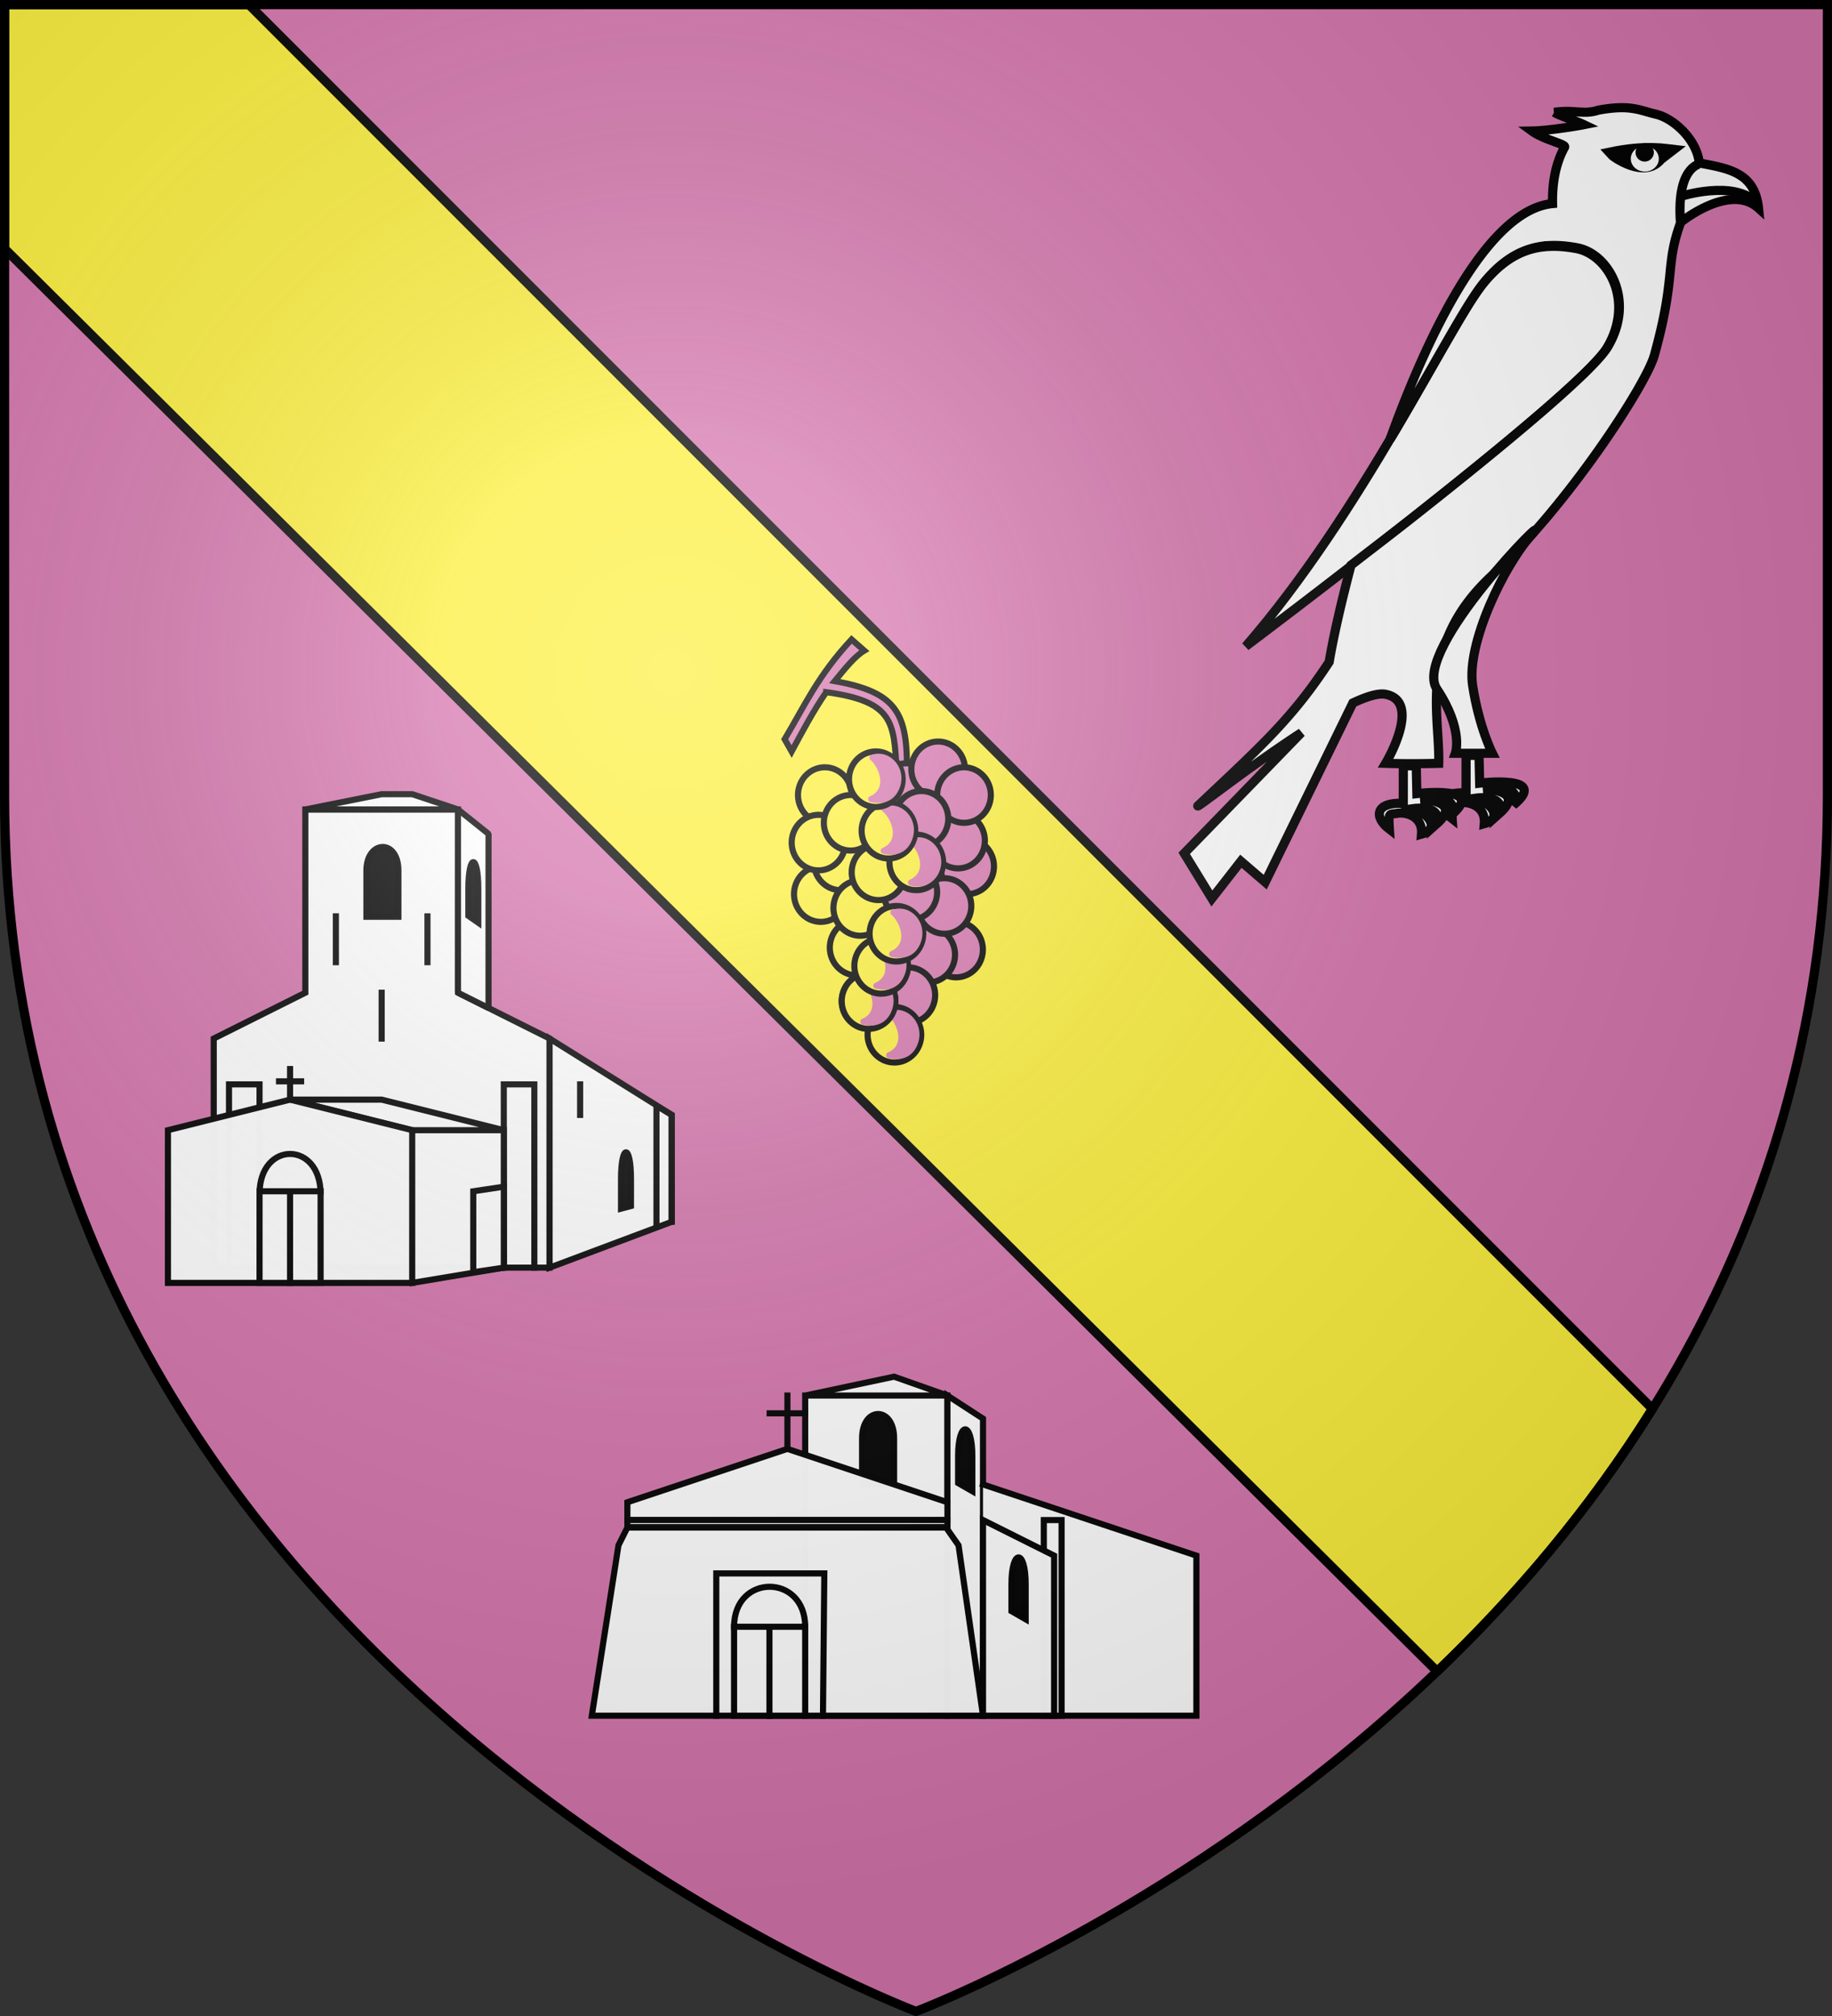 <svg xmlns="http://www.w3.org/2000/svg" xmlns:xlink="http://www.w3.org/1999/xlink" width="600" height="660" viewBox="-300 -300 600 660"><rect x="-300" y="-300" width="600" height="660" fill="#333333" stroke="none"/><defs><radialGradient id="a" cx="-80" cy="-80" r="405" gradientUnits="userSpaceOnUse"><stop offset="0" style="stop-color:#fff;stop-opacity:.31"/><stop offset=".19" style="stop-color:#fff;stop-opacity:.25"/><stop offset=".6" style="stop-color:#6b6b6b;stop-opacity:.125"/><stop offset="1" style="stop-color:#000;stop-opacity:.125"/></radialGradient><radialGradient xlink:href="#a" id="b" cx="-80" cy="-80" r="405" gradientUnits="userSpaceOnUse"/></defs><path d="M-298.5-298.5h597V-40C298.5 246.2 0 358.39 0 358.39S-298.5 246.2-298.5-40z" style="fill:#d576ad"/><path d="M-298.5-298.5v79.906l469.188 465.782c25.36-24.269 49.836-52.818 70.5-85.97L-218.5-298.5z" style="fill:#fcef3c;stroke:#000;stroke-width:3;stroke-linecap:round;stroke-linejoin:round;stroke-miterlimit:4;stroke-opacity:1;stroke-dasharray:none;stroke-dashoffset:0;display:inline"/><g style="fill:#fff;fill-opacity:1;stroke:#000;stroke-width:3;stroke-miterlimit:4;stroke-opacity:1;stroke-dasharray:none"><path d="M664.125 126.844c-.571-.96-1.222-1.99-1.781-2.938-6.624-11.213-12.396-21.494-17.219-29.844-2.411-4.174-4.585-7.886-6.5-10.968s-3.58-5.544-4.969-7.281a45.5 45.5 0 0 0-3.812-4.22 34 34 0 0 0-3.813-3.218 28 28 0 0 0-3.812-2.344 25.5 25.5 0 0 0-7.719-2.437 28.5 28.5 0 0 0-3.875-.282c-2.585-.022-5.188.268-7.781.75a13.6 13.6 0 0 0-3.782 1.313 16.4 16.4 0 0 0-3.437 2.406c-1.07.968-2.045 2.12-2.906 3.375a20.8 20.8 0 0 0-2.188 4.125 21.7 21.7 0 0 0-1.281 4.75 22.5 22.5 0 0 0-.187 5.219 24.5 24.5 0 0 0 1.125 5.563c.612 1.888 1.485 3.8 2.625 5.718.595 1.004 1.585 2.27 2.906 3.75 1.32 1.48 2.962 3.178 4.906 5.063 3.888 3.77 8.916 8.292 14.688 13.25s12.282 10.367 19.125 15.937c6.842 5.571 14.024 11.299 21.125 16.906 7.866 6.214 14.181 11.018 21.312 16.532" style="fill:#fff;fill-opacity:1;fill-rule:evenodd;stroke:#000;stroke-width:3;stroke-linecap:butt;stroke-linejoin:miter;stroke-miterlimit:4;stroke-opacity:1;stroke-dasharray:none" transform="matrix(-1 0 0 1 819.35 -282.948)"/><path d="M711.373 194.557S602.54 112.86 593.005 96.807c-9.12-15.352-.324-30.544 10.047-32.476s20.702-.897 30.806 11.75c11.105 13.9 39.568 74.842 77.515 118.476z" style="fill:#fff;fill-opacity:1;fill-rule:evenodd;stroke:#000;stroke-width:3;stroke-linecap:butt;stroke-linejoin:miter;stroke-miterlimit:4;stroke-opacity:1;stroke-dasharray:none" transform="matrix(-1 0 0 1 819.35 -282.948)"/><path d="M610.346 19.724c-6.87-.97-9.55.9-14.523-.727-10.508-1.897-13.23.029-18.891 1.365s-13.314 8.22-14.12 15.95c-9.6 1.798-18.185 3.1-19.396 14.8 9.389-8.473 25.459 4.576 25.459 4.576 5.312 14.524 1.378 17.345 8.656 43.562 2.672 9.625 28.368 49.19 53.063 72s17.1 45.596 17.562 61.594c10.144.263 17.375 0 17.375 0s-12.103-20.173 0-22.594c2.36-.472 6.164.691 10.75 2.844l28.696 58.654 7.969-6.843 9.5 12.187 9.062-14.781-38.383-39.498c16.807 10.912 34.276 24.796 33.938 23.968-20.9-19.711-30.929-28.625-43.032-47.125-1.503-8.927-4.1-20.018-7.156-31.687-7.13-5.514-13.446-10.318-21.312-16.531-7.1-5.608-14.283-11.336-21.125-16.907s-13.353-10.98-19.125-15.937c-5.772-4.958-10.8-9.48-14.688-13.25-1.944-1.885-3.585-3.583-4.906-5.063s-2.31-2.746-2.907-3.75c-1.14-1.919-2.012-3.83-2.625-5.719a24.5 24.5 0 0 1-1.125-5.562 22.5 22.5 0 0 1 .188-5.219c.252-1.674.692-3.26 1.281-4.75a20.8 20.8 0 0 1 2.188-4.125c.861-1.254 1.836-2.407 2.906-3.375a16.4 16.4 0 0 1 3.438-2.406 13.6 13.6 0 0 1 3.78-1.312c2.594-.483 5.197-.773 7.782-.75 1.292.011 2.586.092 3.875.28a25.489 25.489 0 0 1 7.719 2.438 28 28 0 0 1 3.812 2.344 34 34 0 0 1 3.813 3.219 45.5 45.5 0 0 1 3.812 4.219c1.388 1.737 3.054 4.199 4.969 7.28 1.915 3.083 4.089 6.795 6.5 10.97 4.823 8.35 10.595 18.63 17.219 29.843.56.948 1.21 1.978 1.781 2.938-14.065-38.992-33.303-75.369-53.25-77.25.152-7.727-1.366-13.82-3.945-18.471-.56-1.01 6.664-2.32 10.715-5.281-4.783-.08-13.471-1.38-17.019-2.085 2.81-1.34 7.287-2.654 9.72-4.033z" style="fill:#fff;fill-opacity:1;fill-rule:evenodd;stroke:#000;stroke-width:3;stroke-linecap:butt;stroke-linejoin:miter;stroke-miterlimit:4;stroke-opacity:1;stroke-dasharray:none" transform="matrix(-1 0 0 1 819.35 -282.948)"/><path d="M568.993 55.758c1.303-18.085-6.264-19.115-6.264-19.115" style="fill:#fff;fill-opacity:1;fill-rule:evenodd;stroke:#000;stroke-width:3;stroke-linecap:butt;stroke-linejoin:miter;stroke-miterlimit:4;stroke-opacity:1;stroke-dasharray:none" transform="matrix(-1 0 0 1 819.35 -282.948)"/><path d="M543.91 49.436c7.464-7.867 25.105-2.162 25.105-2.162" style="fill:none;stroke:#000;stroke-width:3;stroke-linecap:butt;stroke-linejoin:miter;stroke-miterlimit:4;stroke-opacity:1;stroke-dasharray:none" transform="matrix(-1 0 0 1 819.35 -282.948)"/><g style="fill:#fff;fill-opacity:1;stroke:#000;stroke-width:3;stroke-miterlimit:4;stroke-opacity:1;stroke-dasharray:none"><path d="M571.102 31.897c2.293-.253 9.018-1.712 21.23.884l-1.061 1.156c.03.051-10.411 7.954-15.929 1.223z" style="fill:#000;fill-opacity:1;fill-rule:evenodd;stroke:#000;stroke-width:3;stroke-linecap:butt;stroke-linejoin:miter;stroke-miterlimit:4;stroke-opacity:1;stroke-dasharray:none" transform="matrix(-1 0 0 1 819.35 -282.948)"/><path d="M583.76 34.925c0 1.49-1.389 2.7-3.1 2.7s-3.1-1.21-3.1-2.7 1.389-2.7 3.1-2.7 3.1 1.21 3.1 2.7z" style="fill:#fff;fill-opacity:1;fill-rule:evenodd;stroke:#fff;stroke-width:3;stroke-linecap:butt;stroke-linejoin:miter;stroke-miterlimit:4;stroke-opacity:1;stroke-dasharray:none" transform="matrix(-1 0 0 1 819.35 -282.948)"/></g><path d="M648.774 208.486c8.457-12.767-39.205-60.458-31.296-50.738 9.244 10.1 21.67 36.006 19.567 49.624-2.118 13.718-6.455 22.19-6.455 22.19h12.103s-2.775-7.71 6.08-21.076zM639.192 230.232h-4.237l-.21 9.096s-23.292-2.852-11.042 7.198c-3.798-7.708 9.882-5.28 9.882-5.28s-14.23.173-5.269 8.074c-2.236-6.435 7.388-5.105 7.388-5.105-6.412 2.676-7.57 7.028-2.478 8.423-.529-6.193 5.63-7.344 7.91-6.86 2.594.55 3.01-.813 2.614 5.22 5-3.829 4.89-8.885-4.551-8.484z" style="fill:#fff;fill-opacity:1;fill-rule:evenodd;stroke:#000;stroke-width:3;stroke-linecap:butt;stroke-linejoin:miter;stroke-miterlimit:4;stroke-opacity:1;stroke-dasharray:none" transform="matrix(-1 0 0 1 819.35 -282.948)"/><path d="M659.753 233.659h-4.236l-.211 9.095s-23.291-2.852-11.042 7.199c-3.797-7.708 9.882-5.28 9.882-5.28s-14.23.172-5.268 8.073c-2.236-6.435 7.388-5.104 7.388-5.104-6.413 2.675-7.57 7.027-2.479 8.422-.528-6.193 5.631-7.344 7.91-6.86 2.594.551 3.01-.812 2.615 5.22 5-3.829 4.89-8.885-4.552-8.484z" style="fill:#fff;fill-opacity:1;fill-rule:evenodd;stroke:#000;stroke-width:3;stroke-linecap:butt;stroke-linejoin:miter;stroke-miterlimit:4;stroke-opacity:1;stroke-dasharray:none" transform="matrix(-1 0 0 1 819.35 -282.948)"/></g><path d="M66.648-243.006a1.5 1.5 0 1 1-3-.001 1.5 1.5 0 0 1 3 0z" style="fill:#fff;fill-opacity:1;fill-rule:evenodd;stroke:#000;stroke-width:3;stroke-linecap:butt;stroke-linejoin:miter;stroke-miterlimit:4;stroke-opacity:1;stroke-dasharray:none" transform="matrix(-1 0 0 1 303.803 -7.088)"/><path d="M-200-35h50v60l30 15v75h-110V40l30-15z" style="opacity:.99;fill:#fff;fill-opacity:1;fill-rule:nonzero;stroke:#000;stroke-width:2;stroke-miterlimit:4;stroke-opacity:1;stroke-dasharray:none"/><path d="M-135 115V55h10v60" style="opacity:.99;fill:none;stroke:#000;stroke-width:2;stroke-linecap:square;stroke-linejoin:miter;stroke-miterlimit:4;stroke-opacity:1;stroke-dasharray:none;stroke-dashoffset:0"/><path d="M-200-35h50l-15-5h-10z" style="opacity:.99;fill:#fff;stroke:#000;stroke-width:2;stroke-linecap:square;stroke-linejoin:miter;stroke-miterlimit:4;stroke-opacity:1;stroke-dasharray:none;stroke-dashoffset:0"/><path d="m-150-35 10 8v57l-10-5z" style="opacity:.99;fill:#fff;stroke:#000;stroke-width:2;stroke-linecap:square;stroke-linejoin:bevel;stroke-miterlimit:4;stroke-opacity:1;stroke-dasharray:none;stroke-dashoffset:0"/><path d="M-225 115V55h10v60" style="opacity:.99;fill:none;stroke:#000;stroke-width:2;stroke-linecap:square;stroke-linejoin:miter;stroke-miterlimit:4;stroke-opacity:1;stroke-dasharray:none;stroke-dashoffset:0"/><path d="M-165 70h30v45l-30 5M-205 60h30l40 10h-30z" style="opacity:.99;fill:#fff;fill-opacity:1;fill-rule:nonzero;stroke:#000;stroke-width:2;stroke-linecap:square;stroke-linejoin:miter;stroke-miterlimit:4;stroke-opacity:1;stroke-dasharray:none;stroke-dashoffset:0"/><path d="M-245 120V70l40-10 40 10v50z" style="opacity:.99;fill:#fff;stroke:#000;stroke-width:2;stroke-linecap:square;stroke-linejoin:miter;stroke-miterlimit:4;stroke-opacity:1;stroke-dasharray:none;stroke-dashoffset:0"/><path d="M-215 120h20V90.882c0-17.47-20-17.47-20 0z" style="opacity:.99;fill:#fff;stroke:#000;stroke-width:2;stroke-linecap:square;stroke-linejoin:miter;stroke-miterlimit:4;stroke-opacity:1;stroke-dasharray:none;stroke-dashoffset:0"/><path d="M-215 90h20M-205 90v30" style="opacity:.99;fill:#fff;fill-opacity:1;fill-rule:nonzero;stroke:#000;stroke-width:2;stroke-linecap:square;stroke-linejoin:miter;stroke-miterlimit:4;stroke-opacity:1;stroke-dasharray:none;stroke-dashoffset:0"/><path d="M-180 .141h10.482V-15c0-10.567-10.482-10-10.482 0z" style="opacity:.99;fill:#000;stroke:#000;stroke-width:2;stroke-linecap:square;stroke-linejoin:miter;stroke-miterlimit:4;stroke-opacity:1;stroke-dasharray:none;stroke-dashoffset:0"/><path d="m-146.609-.18 3.259 2.279v-11.13c0-11.648-3.259-11.648-3.259 0z" style="opacity:.99;fill:#000;stroke:#000;stroke-width:2;stroke-linecap:square;stroke-linejoin:miter;stroke-miterlimit:4;stroke-opacity:1;stroke-dasharray:none;stroke-dashoffset:0"/><path d="M-145 116.5V90l10-1.5V115zM-120 40l40 25v35l-40 15z" style="opacity:.99;fill:#fff;fill-opacity:1;fill-rule:nonzero;stroke:#000;stroke-width:2;stroke-linecap:square;stroke-linejoin:miter;stroke-miterlimit:4;stroke-opacity:1;stroke-dasharray:none;stroke-dashoffset:0"/><path d="m-93.35 94.82-3.259.879v-9.73c0-11.648 3.259-11.648 3.259 0z" style="opacity:.99;fill:#000;stroke:#000;stroke-width:2;stroke-linecap:square;stroke-linejoin:miter;stroke-miterlimit:4;stroke-opacity:1;stroke-dasharray:none;stroke-dashoffset:0"/><path d="M-85 101.5V62l5 3v35" style="opacity:.99;fill:none;stroke:#000;stroke-width:2;stroke-linecap:square;stroke-linejoin:miter;stroke-miterlimit:4;stroke-opacity:1;stroke-dasharray:none;stroke-dashoffset:0"/><path d="M70 350v10" style="opacity:.99;fill:#fff;fill-opacity:1;fill-rule:nonzero;stroke:#000;stroke-width:2;stroke-linecap:square;stroke-linejoin:bevel;stroke-miterlimit:4;stroke-opacity:1;stroke-dasharray:none;stroke-dashoffset:0" transform="translate(-275 -300)"/><path d="M-233.617 54.015h7.234" style="opacity:.99;fill:#fff;fill-opacity:1;fill-rule:nonzero;stroke:#000;stroke-width:2;stroke-linecap:square;stroke-linejoin:bevel;stroke-miterlimit:4;stroke-opacity:1;stroke-dasharray:none;stroke-dashoffset:0" transform="translate(25)"/><path d="M110 300v15M140 300v15M125 325v15M190 355v10" style="opacity:.99;fill:#fff;fill-opacity:1;fill-rule:nonzero;stroke:#000;stroke-width:2;stroke-linecap:square;stroke-linejoin:bevel;stroke-miterlimit:4;stroke-opacity:1;stroke-dasharray:none;stroke-dashoffset:0" transform="translate(-300 -300)"/><path d="M-36.292 156.869h46.588l-17.47-6.173zM-36.292 156.869v104.823h46.588V156.87z" style="opacity:.99;fill:#fff;stroke:#000;stroke-width:2;stroke-linecap:square;stroke-linejoin:miter;stroke-miterlimit:4;stroke-opacity:1;stroke-dasharray:none;stroke-dashoffset:0"/><path d="M-17.656 185.986h10.482v-15.14c0-10.568-10.482-10.568-10.482 0z" style="opacity:.99;fill:#000;stroke:#000;stroke-width:2;stroke-linecap:square;stroke-linejoin:miter;stroke-miterlimit:4;stroke-opacity:1;stroke-dasharray:none;stroke-dashoffset:0"/><path d="m10.296 156.869 11.648 7.57v97.253H10.296z" style="opacity:.99;fill:#fff;stroke:#000;stroke-width:2;stroke-linecap:square;stroke-linejoin:miter;stroke-miterlimit:4;stroke-opacity:1;stroke-dasharray:none;stroke-dashoffset:0"/><path d="M21.944 261.692h-128.118l8.735-55.79 2.912-5.823H9.852l4.076 5.824zM-42.115 174.34l52.411 17.47v5.823H-94.527v-5.823z" style="opacity:.99;fill:#fff;stroke:#000;stroke-width:2;stroke-linecap:square;stroke-linejoin:miter;stroke-miterlimit:4;stroke-opacity:1;stroke-dasharray:none;stroke-dashoffset:0"/><path d="M-59.586 261.692h23.294v-29.117c0-17.471-23.294-17.47-23.294 0z" style="opacity:.99;fill:#fff;stroke:#000;stroke-width:2;stroke-linecap:square;stroke-linejoin:miter;stroke-miterlimit:4;stroke-opacity:1;stroke-dasharray:none;stroke-dashoffset:0"/><path d="M-65.41 261.692v-46.588h35.386l-.444 46.588" style="opacity:.99;fill:none;stroke:#000;stroke-width:2;stroke-linecap:square;stroke-linejoin:miter;stroke-miterlimit:4;stroke-opacity:1;stroke-dasharray:none;stroke-dashoffset:0"/><path d="m13.79 185.52 4.66 2.68v-11.531c0-11.647-4.66-11.647-4.66 0z" style="opacity:.99;fill:#000;stroke:#000;stroke-width:2;stroke-linecap:square;stroke-linejoin:miter;stroke-miterlimit:4;stroke-opacity:1;stroke-dasharray:none;stroke-dashoffset:0"/><path d="M-94.527 197.633v2.33H10.296v-2.33zM-42.115 156.869v17.47M-47.939 162.692h11.647M21.944 185.986l69.882 23.294v52.412H21.944" style="opacity:.99;fill:#fff;stroke:#000;stroke-width:2;stroke-linecap:square;stroke-linejoin:miter;stroke-miterlimit:4;stroke-opacity:1;stroke-dasharray:none;stroke-dashoffset:0"/><path d="M41.86 197.633h5.824v64.06H41.86z" style="opacity:.99;fill:#fff;stroke:#000;stroke-width:2;stroke-linecap:square;stroke-linejoin:miter;stroke-miterlimit:4;stroke-opacity:1;stroke-dasharray:none;stroke-dashoffset:0"/><path d="m21.944 197.633 23.294 11.647v52.412H21.944z" style="opacity:.99;fill:#fff;stroke:#000;stroke-width:2;stroke-linecap:square;stroke-linejoin:miter;stroke-miterlimit:4;stroke-opacity:1;stroke-dasharray:none;stroke-dashoffset:0"/><path d="m31.261 227.45 4.659 2.679v-11.53c0-11.648-4.659-11.648-4.659 0z" style="opacity:.99;fill:#000;stroke:#000;stroke-width:2;stroke-linecap:square;stroke-linejoin:miter;stroke-miterlimit:4;stroke-opacity:1;stroke-dasharray:none;stroke-dashoffset:0"/><path d="M240.414 532.575h23.294M252 532.7v29.1" style="opacity:.99;fill:#fff;fill-opacity:1;fill-rule:nonzero;stroke:#000;stroke-width:2;stroke-linecap:square;stroke-linejoin:bevel;stroke-miterlimit:4;stroke-opacity:1;stroke-dasharray:none;stroke-dashoffset:0" transform="translate(-300 -300)"/><path d="M-29.39-73.399c-4.035 5.764-8.046 13.3-11.343 19.44l-2.284-4.03c6.572-11.038 10.842-20.763 21.913-32.674L-16.935-87c-3.226 1.93-6.453 6.074-9.68 9.986 20.232 3.61 23.887 10.346 23.657 29.77l-3.397-.304C-7.229-63.525-7.214-70.34-29.39-73.4z" style="fill:#d576ad;fill-opacity:1;fill-rule:evenodd;stroke:#000;stroke-width:2;stroke-linecap:butt;stroke-linejoin:miter;stroke-miterlimit:4;stroke-opacity:1;stroke-dasharray:none"/><path d="M783.942 599.635a19.092 19.799 0 1 1 .031.01" style="fill:#d576ad;fill-opacity:1;fill-rule:evenodd;stroke:#000;stroke-width:4.352;stroke-linecap:round;stroke-linejoin:round;stroke-miterlimit:4;stroke-opacity:1;stroke-dasharray:none;stroke-dashoffset:0" transform="matrix(.46 0 0 .459 -346.473 -282.923)"/><path d="M783.942 599.635a19.092 19.799 0 1 1 .031.01" style="fill:#d576ad;fill-opacity:1;fill-rule:evenodd;stroke:#000;stroke-width:4.352;stroke-linecap:round;stroke-linejoin:round;stroke-miterlimit:4;stroke-opacity:1;stroke-dasharray:none;stroke-dashoffset:0" transform="matrix(.46 0 0 .459 -349.46 -291.354)"/><path d="M783.942 599.635a19.092 19.799 0 1 1 .031.01" style="fill:#d576ad;fill-opacity:1;fill-rule:evenodd;stroke:#000;stroke-width:4.352;stroke-linecap:round;stroke-linejoin:round;stroke-miterlimit:4;stroke-opacity:1;stroke-dasharray:none;stroke-dashoffset:0" transform="matrix(.46 0 0 .459 -366.391 -307.567)"/><path d="M783.942 599.635a19.092 19.799 0 1 1 .031.01" style="fill:#fcef3c;fill-opacity:1;fill-rule:evenodd;stroke:#000;stroke-width:4.352;stroke-linecap:round;stroke-linejoin:round;stroke-miterlimit:4;stroke-opacity:1;stroke-dasharray:none;stroke-dashoffset:0" transform="matrix(.46 0 0 .459 -393.092 -306.27)"/><path d="M783.942 599.635a19.092 19.799 0 1 1 .031.01" style="fill:#d576ad;fill-opacity:1;fill-rule:evenodd;stroke:#000;stroke-width:4.352;stroke-linecap:round;stroke-linejoin:round;stroke-miterlimit:4;stroke-opacity:1;stroke-dasharray:none;stroke-dashoffset:0" transform="matrix(.46 0 0 .459 -355.972 -314.7)"/><path d="M783.942 599.635a19.092 19.799 0 1 1 .031.01" style="fill:#d576ad;fill-opacity:1;fill-rule:evenodd;stroke:#000;stroke-width:4.352;stroke-linecap:round;stroke-linejoin:round;stroke-miterlimit:4;stroke-opacity:1;stroke-dasharray:none;stroke-dashoffset:0" transform="matrix(.46 0 0 .459 -347.505 -306.27)"/><path d="M783.942 599.635a19.092 19.799 0 1 1 .031.01" style="fill:#fcef3c;fill-opacity:1;fill-rule:evenodd;stroke:#000;stroke-width:4.352;stroke-linecap:round;stroke-linejoin:round;stroke-miterlimit:4;stroke-opacity:1;stroke-dasharray:none;stroke-dashoffset:0" transform="matrix(.46 0 0 .459 -394.394 -273.843)"/><path d="M783.942 599.635a19.092 19.799 0 1 1 .031.01" style="fill:#fcef3c;fill-opacity:1;fill-rule:evenodd;stroke:#000;stroke-width:4.352;stroke-linecap:round;stroke-linejoin:round;stroke-miterlimit:4;stroke-opacity:1;stroke-dasharray:none;stroke-dashoffset:0" transform="matrix(.46 0 0 .459 -387.882 -284.22)"/><path d="M783.942 599.635a19.092 19.799 0 1 1 .031.01" style="fill:#fcef3c;fill-opacity:1;fill-rule:evenodd;stroke:#000;stroke-width:4.352;stroke-linecap:round;stroke-linejoin:round;stroke-miterlimit:4;stroke-opacity:1;stroke-dasharray:none;stroke-dashoffset:0" transform="matrix(.46 0 0 .459 -395.157 -290.705)"/><path d="M783.942 599.635a19.092 19.799 0 1 1 .031.01" style="fill:#d576ad;fill-opacity:1;fill-rule:evenodd;stroke:#000;stroke-width:4.352;stroke-linecap:round;stroke-linejoin:round;stroke-miterlimit:4;stroke-opacity:1;stroke-dasharray:none;stroke-dashoffset:0" transform="matrix(.46 0 0 .459 -361.451 -298.487)"/><path d="M783.942 599.635a19.092 19.799 0 1 1 .031.01" style="fill:#fcef3c;fill-opacity:1;fill-rule:evenodd;stroke:#000;stroke-width:4.352;stroke-linecap:round;stroke-linejoin:round;stroke-miterlimit:4;stroke-opacity:1;stroke-dasharray:none;stroke-dashoffset:0" transform="matrix(.46 0 0 .459 -384.626 -297.19)"/><path d="M783.942 599.635a19.092 19.799 0 1 1 .031.01" style="fill:#d576ad;fill-opacity:1;fill-rule:evenodd;stroke:#000;stroke-width:4.352;stroke-linecap:round;stroke-linejoin:round;stroke-miterlimit:4;stroke-opacity:1;stroke-dasharray:none;stroke-dashoffset:0" transform="matrix(.46 0 0 .459 -350.11 -255.684)"/><path d="M783.942 599.635a19.092 19.799 0 1 1 .031.01" style="fill:#d576ad;fill-opacity:1;fill-rule:evenodd;stroke:#000;stroke-width:4.352;stroke-linecap:round;stroke-linejoin:round;stroke-miterlimit:4;stroke-opacity:1;stroke-dasharray:none;stroke-dashoffset:0" transform="matrix(.46 0 0 .459 -359.228 -254.007)"/><path d="M783.942 599.635a19.092 19.799 0 1 1 .031.01" style="fill:#d576ad;fill-opacity:1;fill-rule:evenodd;stroke:#000;stroke-width:4.352;stroke-linecap:round;stroke-linejoin:round;stroke-miterlimit:4;stroke-opacity:1;stroke-dasharray:none;stroke-dashoffset:0" transform="matrix(.46 0 0 .459 -353.906 -269.952)"/><path d="M783.942 599.635a19.092 19.799 0 1 1 .031.01" style="fill:#fcef3c;fill-opacity:1;fill-rule:evenodd;stroke:#000;stroke-width:4.352;stroke-linecap:round;stroke-linejoin:round;stroke-miterlimit:4;stroke-opacity:1;stroke-dasharray:none;stroke-dashoffset:0" transform="matrix(.46 0 0 .459 -382.672 -256.333)"/><path d="M783.942 599.635a19.092 19.799 0 1 1 .031.01" style="fill:#fcef3c;fill-opacity:1;fill-rule:evenodd;stroke:#000;stroke-width:4.352;stroke-linecap:round;stroke-linejoin:round;stroke-miterlimit:4;stroke-opacity:1;stroke-dasharray:none;stroke-dashoffset:0" transform="matrix(.46 0 0 .459 -381.481 -269.304)"/><path d="M783.942 599.635a19.092 19.799 0 1 1 .031.01" style="fill:#d576ad;fill-opacity:1;fill-rule:evenodd;stroke:#000;stroke-width:4.352;stroke-linecap:round;stroke-linejoin:round;stroke-miterlimit:4;stroke-opacity:1;stroke-dasharray:none;stroke-dashoffset:0" transform="matrix(.46 0 0 .459 -365.74 -240.768)"/><path d="M783.942 599.635a19.092 19.799 0 1 1 .031.01" style="fill:#fcef3c;fill-opacity:1;fill-rule:evenodd;stroke:#000;stroke-width:4.352;stroke-linecap:round;stroke-linejoin:round;stroke-miterlimit:4;stroke-opacity:1;stroke-dasharray:none;stroke-dashoffset:0" transform="matrix(.46 0 0 .459 -378.765 -238.823)"/><path d="M783.942 599.635a19.092 19.799 0 1 1 .031.01" style="fill:#d576ad;fill-opacity:1;fill-rule:evenodd;stroke:#000;stroke-width:4.352;stroke-linecap:round;stroke-linejoin:round;stroke-miterlimit:4;stroke-opacity:1;stroke-dasharray:none;stroke-dashoffset:0" transform="matrix(.46 0 0 .459 -365.089 -274.492)"/><path d="M783.942 599.635a19.092 19.799 0 1 1 .031.01" style="fill:#fcef3c;fill-opacity:1;fill-rule:evenodd;stroke:#000;stroke-width:4.352;stroke-linecap:round;stroke-linejoin:round;stroke-miterlimit:4;stroke-opacity:1;stroke-dasharray:none;stroke-dashoffset:0" transform="matrix(.46 0 0 .459 -375.509 -280.977)"/><path d="M783.942 599.635a19.092 19.799 0 1 1 .031.01" style="fill:#fcef3c;fill-opacity:1;fill-rule:evenodd;stroke:#000;stroke-width:4.352;stroke-linecap:round;stroke-linejoin:round;stroke-miterlimit:4;stroke-opacity:1;stroke-dasharray:none;stroke-dashoffset:0" transform="matrix(.46 0 0 .459 -363.135 -284.22)"/><path d="M-1.633-11.05c6.438-2.975 3.888-10.487.464-13.551a6.12 6.12 0 0 1 3.74-.028c3.574 1.217 5.531 5.244 4.37 8.994-1.16 3.745-4.99 5.798-8.563 4.588" style="fill:#d576ad;fill-opacity:1;fill-rule:evenodd;stroke:#d576ad;stroke-width:2;stroke-linecap:round;stroke-linejoin:miter;stroke-miterlimit:4;stroke-opacity:1;stroke-dasharray:none;stroke-dashoffset:0"/><path d="M783.942 599.635a19.092 19.799 0 1 1 .031.01" style="fill:#fcef3c;fill-opacity:1;fill-rule:evenodd;stroke:#000;stroke-width:4.352;stroke-linecap:round;stroke-linejoin:round;stroke-miterlimit:4;stroke-opacity:1;stroke-dasharray:none;stroke-dashoffset:0" transform="matrix(.46 0 0 .459 -372.252 -294.596)"/><path d="M-10.577-21.447c6.438-2.782 3.888-10.487.464-13.551a6.12 6.12 0 0 1 3.74-.028c3.574 1.217 5.531 5.244 4.37 8.994-1.159 3.745-4.027 5.605-8.563 4.588" style="fill:#d576ad;fill-opacity:1;fill-rule:evenodd;stroke:#d576ad;stroke-width:2;stroke-linecap:round;stroke-linejoin:miter;stroke-miterlimit:4;stroke-opacity:1;stroke-dasharray:none;stroke-dashoffset:0"/><path d="M783.942 599.635a19.092 19.799 0 1 1 .031.01" style="fill:#fcef3c;fill-opacity:1;fill-rule:evenodd;stroke:#000;stroke-width:4.352;stroke-linecap:round;stroke-linejoin:round;stroke-miterlimit:4;stroke-opacity:1;stroke-dasharray:none;stroke-dashoffset:0" transform="matrix(.46 0 0 .459 -370.299 -227.797)"/><path d="M-8.765 45.463c6.438-2.782 3.888-10.486.464-13.55a6.12 6.12 0 0 1 3.74-.029C-.988 33.102.97 37.13-.192 40.878c-1.16 3.746-4.027 5.606-8.563 4.59" style="fill:#d576ad;fill-opacity:1;fill-rule:evenodd;stroke:#d576ad;stroke-width:2;stroke-linecap:round;stroke-linejoin:miter;stroke-miterlimit:4;stroke-opacity:1;stroke-dasharray:none;stroke-dashoffset:0"/><path d="M783.942 599.635a19.092 19.799 0 1 1 .031.01" style="fill:#fcef3c;fill-opacity:1;fill-rule:evenodd;stroke:#000;stroke-width:4.352;stroke-linecap:round;stroke-linejoin:round;stroke-miterlimit:4;stroke-opacity:1;stroke-dasharray:none;stroke-dashoffset:0" transform="matrix(.46 0 0 .459 -378.765 -238.823)"/><path d="M-17.247 34.476c6.439-2.782 3.888-10.486.465-13.55a6.12 6.12 0 0 1 3.739-.029c3.575 1.218 5.532 5.245 4.37 8.994-1.158 3.745-4.026 5.606-8.562 4.589" style="fill:#d576ad;fill-opacity:1;fill-rule:evenodd;stroke:#d576ad;stroke-width:2;stroke-linecap:round;stroke-linejoin:miter;stroke-miterlimit:4;stroke-opacity:1;stroke-dasharray:none;stroke-dashoffset:0"/><path d="M783.942 599.635a19.092 19.799 0 1 1 .031.01" style="fill:#fcef3c;fill-opacity:1;fill-rule:evenodd;stroke:#000;stroke-width:4.352;stroke-linecap:round;stroke-linejoin:round;stroke-miterlimit:4;stroke-opacity:1;stroke-dasharray:none;stroke-dashoffset:0" transform="matrix(.46 0 0 .459 -374.634 -250.339)"/><path d="M-13.006 22.718c6.438-2.782 3.888-10.487.464-13.551a6.12 6.12 0 0 1 3.74-.028c3.574 1.218 5.531 5.244 4.37 8.994-1.159 3.745-4.027 5.606-8.563 4.589" style="fill:#d576ad;fill-opacity:1;fill-rule:evenodd;stroke:#d576ad;stroke-width:2;stroke-linecap:round;stroke-linejoin:miter;stroke-miterlimit:4;stroke-opacity:1;stroke-dasharray:none;stroke-dashoffset:0"/><path d="M783.942 599.635a19.092 19.799 0 1 1 .031.01" style="fill:#fcef3c;fill-opacity:1;fill-rule:evenodd;stroke:#000;stroke-width:4.352;stroke-linecap:round;stroke-linejoin:round;stroke-miterlimit:4;stroke-opacity:1;stroke-dasharray:none;stroke-dashoffset:0" transform="matrix(.46 0 0 .459 -369.647 -260.873)"/><path d="M-7.801 12.31c6.438-2.783 3.887-10.488.464-13.552a6.12 6.12 0 0 1 3.74-.028C-.024-.052 1.932 3.975.772 7.724c-1.16 3.745-4.027 5.606-8.563 4.589" style="fill:#d576ad;fill-opacity:1;fill-rule:evenodd;stroke:#d576ad;stroke-width:2;stroke-linecap:round;stroke-linejoin:miter;stroke-miterlimit:4;stroke-opacity:1;stroke-dasharray:none;stroke-dashoffset:0"/><path d="M783.942 599.635a19.092 19.799 0 1 1 .031.01" style="fill:#fcef3c;fill-opacity:1;fill-rule:evenodd;stroke:#000;stroke-width:4.352;stroke-linecap:round;stroke-linejoin:round;stroke-miterlimit:4;stroke-opacity:1;stroke-dasharray:none;stroke-dashoffset:0" transform="matrix(.46 0 0 .459 -376.383 -311.458)"/><path d="M-14.681-38.39c6.438-2.782 3.888-10.487.464-13.551a6.12 6.12 0 0 1 3.74-.028c3.574 1.218 5.531 5.244 4.37 8.994-1.159 3.745-4.027 5.606-8.563 4.589" style="fill:#d576ad;fill-opacity:1;fill-rule:evenodd;stroke:#d576ad;stroke-width:2;stroke-linecap:round;stroke-linejoin:miter;stroke-miterlimit:4;stroke-opacity:1;stroke-dasharray:none;stroke-dashoffset:0"/><path d="M-298.5-298.5h597V-40C298.5 246.2 0 358.39 0 358.39S-298.5 246.2-298.5-40z" style="fill:url(#b)"/><path d="M0 358.5S-298.5 246.064-298.5-39.682V-298.5h597v258.818C298.5 246.064 0 358.5 0 358.5z" style="fill:none;stroke:#000;stroke-width:3;stroke-linecap:butt;stroke-linejoin:miter;stroke-miterlimit:4;stroke-opacity:1;stroke-dasharray:none;display:inline"/></svg>